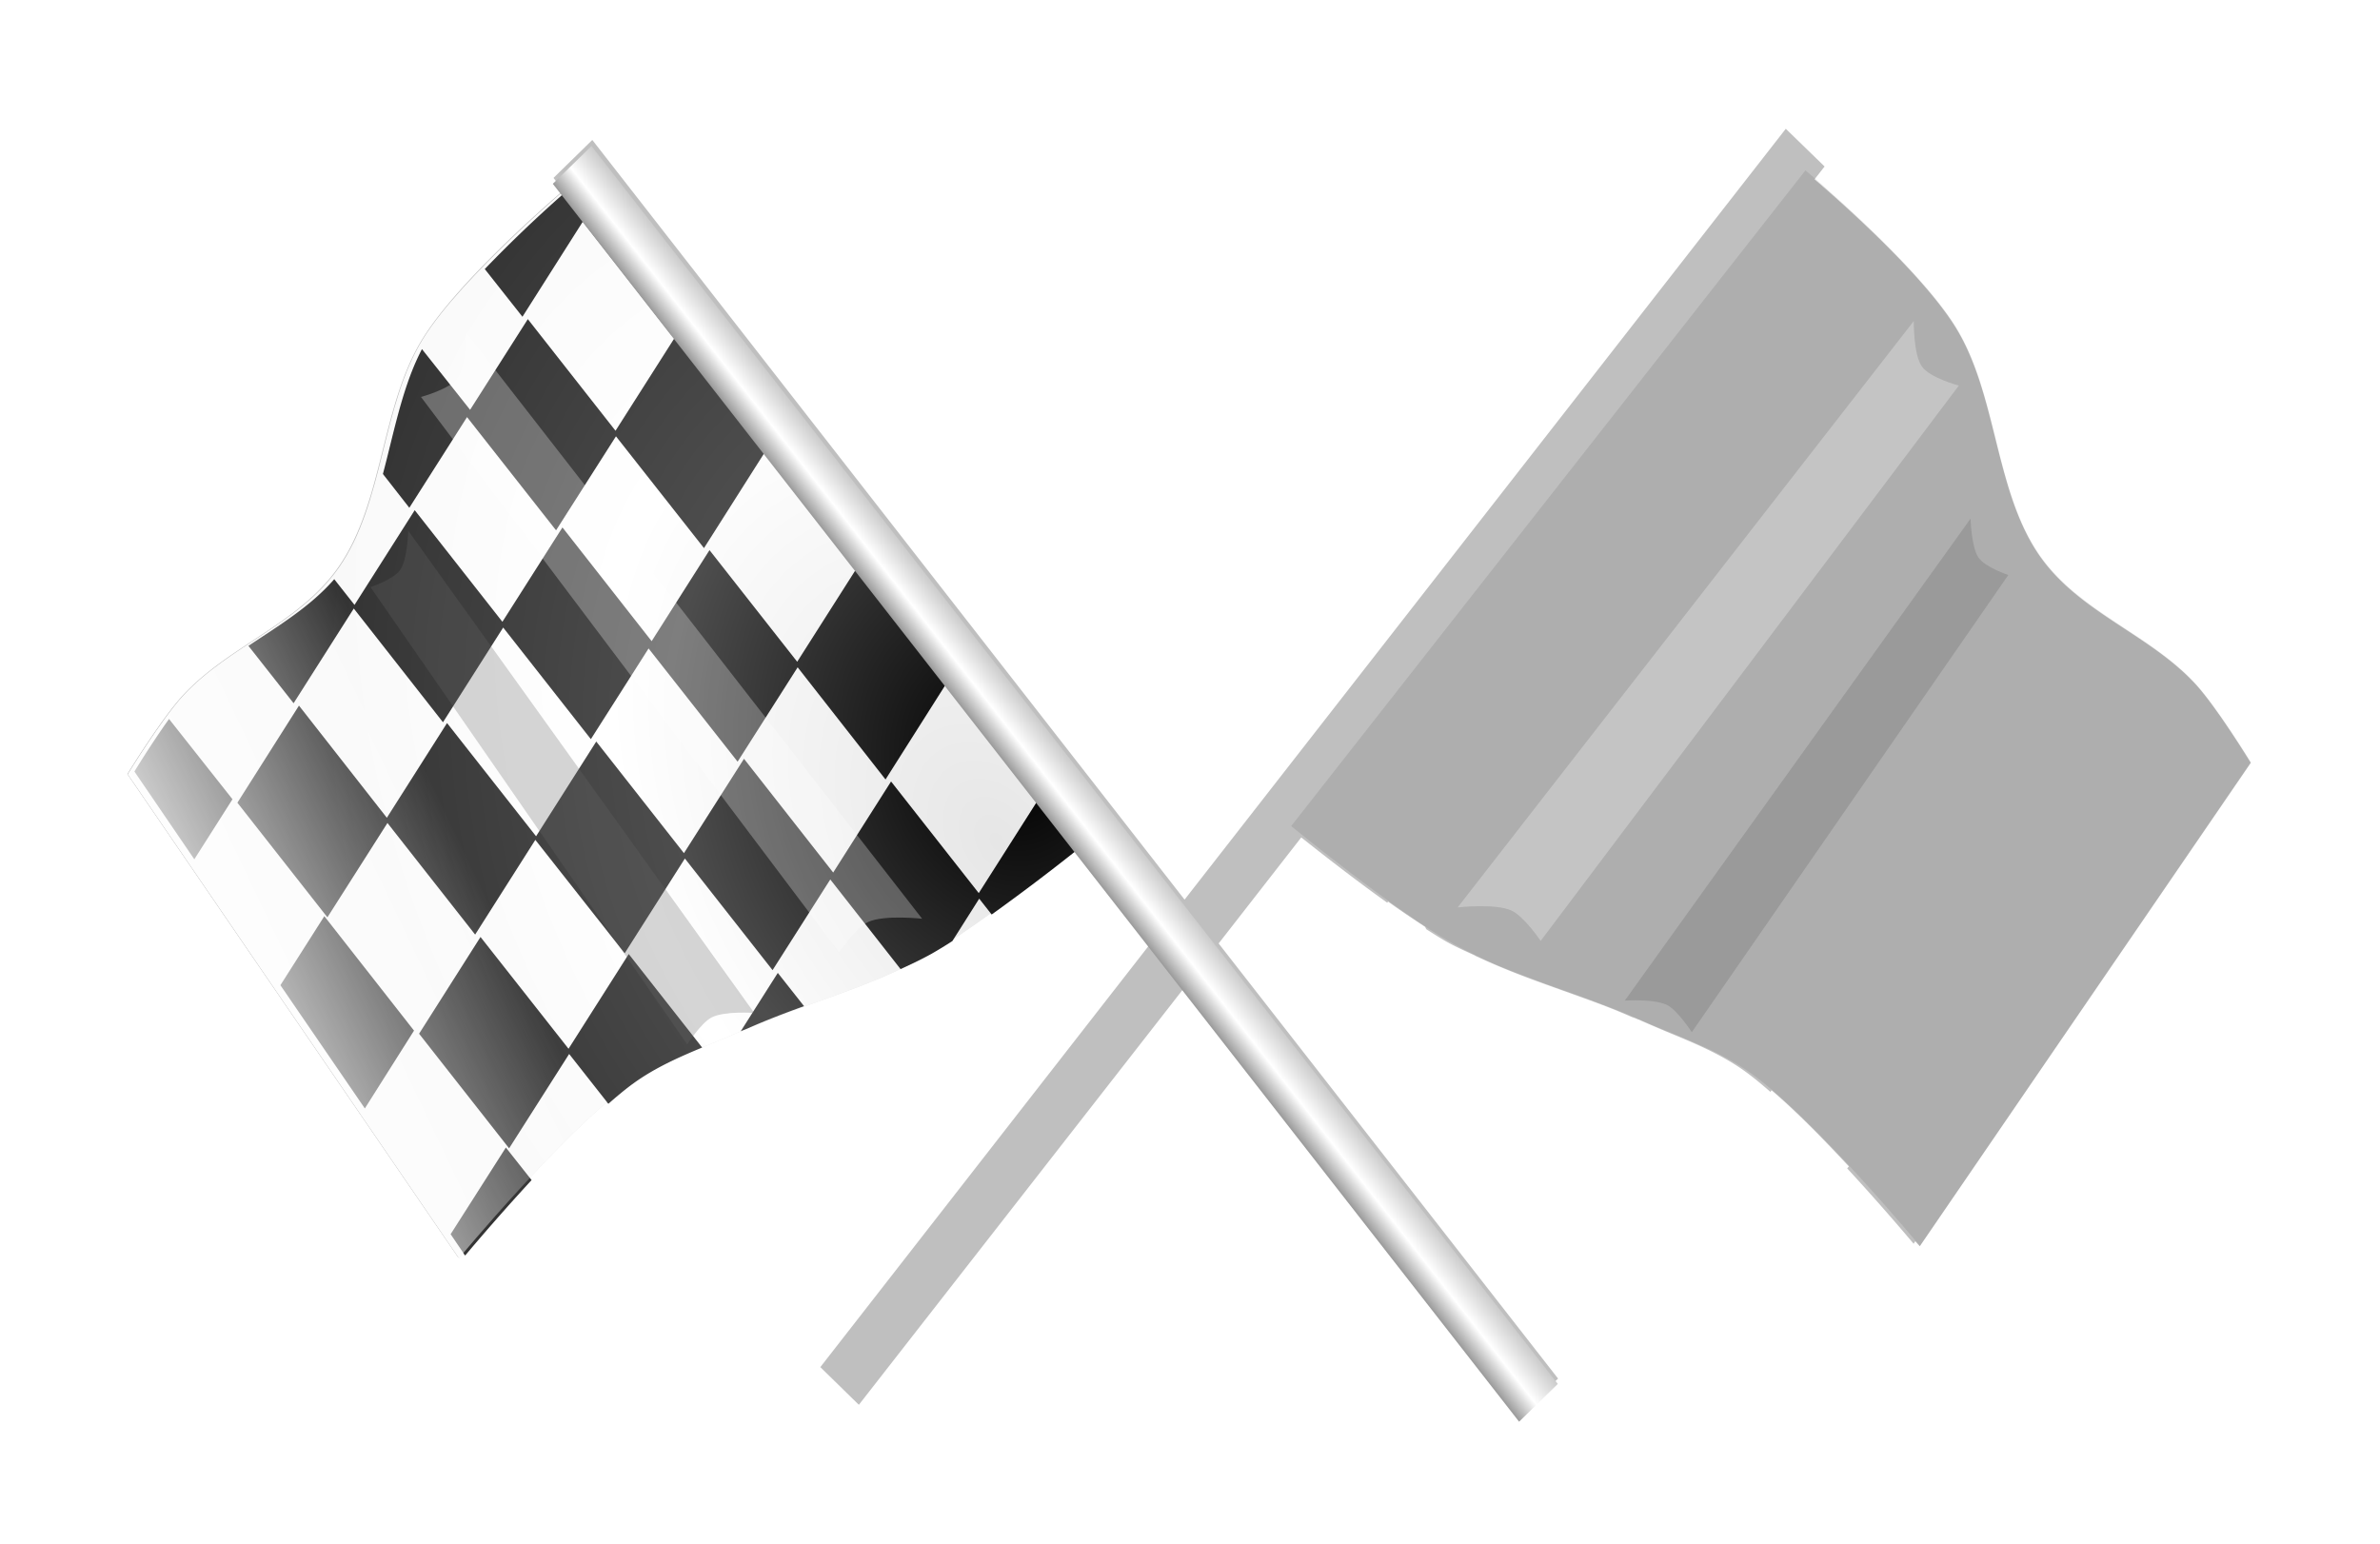 <svg xmlns="http://www.w3.org/2000/svg" xmlns:xlink="http://www.w3.org/1999/xlink" viewBox="0 0 178.8 115.98"><defs><linearGradient id="b"><stop offset="0"/><stop offset=".5" stop-color="#4d4d4d"/><stop offset="1" stop-color="#333"/></linearGradient><linearGradient id="d"><stop offset="0" stop-color="#ccc"/><stop offset=".548" stop-color="#fff"/><stop offset="1" stop-color="#999"/></linearGradient><linearGradient id="k" y2="-1324.1" xlink:href="#d" gradientUnits="userSpaceOnUse" x2="28.55" gradientTransform="matrix(.556 0 0 1.153 353.37 507.29)" y1="-1324.1" x1="20.52"/><linearGradient id="a"><stop offset="0" stop-color="#e6e6e6"/><stop offset=".583" stop-color="#fff"/><stop offset="1" stop-color="#f9f9f9"/></linearGradient><linearGradient id="c"><stop offset="0" stop-color="#fff"/><stop offset="1" stop-color="#fff" stop-opacity="0"/></linearGradient><linearGradient id="i" y2="144.2" xlink:href="#c" gradientUnits="userSpaceOnUse" x2="116.8" y1="126.13" x1="140.89"/><filter id="f" color-interpolation-filters="sRGB"><feGaussianBlur stdDeviation="1.181"/></filter><filter id="j" height="1.133" width="1.227" color-interpolation-filters="sRGB" y="-.067" x="-.114"><feGaussianBlur stdDeviation="1.226"/></filter><filter id="e" color-interpolation-filters="sRGB"><feGaussianBlur stdDeviation="2.864"/></filter><radialGradient id="h" xlink:href="#b" gradientUnits="userSpaceOnUse" cy="186.65" cx="92.687" gradientTransform="matrix(1.316 -.607 .667 1.446 -154.19 -27.123)" r="39.516"/><radialGradient id="g" xlink:href="#a" gradientUnits="userSpaceOnUse" cy="188.78" cx="98.065" gradientTransform="matrix(1.086 -.471 .673 1.55 -135.48 -58.605)" r="40.425"/></defs><path d="M481.66-328.38l-67.312 86.312-66.312-85.062-4.344 4.25 1.094 1.406c-2.536 2.176-11.961 10.483-15.75 16.594-4.703 7.585-4.355 18.321-9.438 25.594-4.438 6.35-12.225 8.741-17.406 14.344-2.407 2.603-6.218 8.813-6.218 8.813l37.062 54.156.5-.594.187.281s3.303-3.961 7.438-8.437l-.188-.219c2.789-2.997 5.856-6.141 8.625-8.5l.156.187c.994-.87 1.928-1.672 2.813-2.312 2.376-1.718 5.02-2.89 7.687-4 1.444-.593 2.892-1.183 4.313-1.813.246-.105.506-.204.75-.312.124-.055.25-.102.375-.156l.156-.063c5.511-2.308 11.28-3.91 16.688-6.469.073-.032.147-.06.219-.093.03-.014.064-.017.094-.031a44.617 44.617 0 003.093-1.563c.717-.399 1.523-.913 2.344-1.438l.156-.25a116.49 116.49 0 004.125-2.843l.094.125a250.298 250.298 0 009.625-7.25l8.25 10.562-36.969 47.438 4.313 4.219 36.469-46.75 37.469 48.03 4.344-4.218-38-48.72 9.25-11.874c2.148 1.712 5.856 4.618 9.625 7.312l.093-.125c1.396 1.008 2.804 1.943 4.125 2.813.012.008.02.023.031.03l.125.25c.822.525 1.628 1.04 2.344 1.438 1.012.563 2.05 1.021 3.094 1.5.034.017.06.047.094.063.093.043.187.082.281.125 4.958 2.338 10.227 3.885 15.312 5.906.615.253 1.232.51 1.844.781.141.063.29.1.437.157.095.041.187.083.281.125.01.004.023-.004.032 0 1.423.63 2.866 1.25 4.312 1.843 2.667 1.111 5.312 2.282 7.688 4 .884.64 1.82 1.412 2.812 2.282l.125-.188c2.778 2.362 5.857 5.522 8.656 8.531l-.187.22c4.134 4.475 7.437 8.437 7.437 8.437l.188-.282c.088.106.5.563.5.563l37.062-54.125s-3.812-6.24-6.219-8.844c-5.181-5.603-12.968-7.962-17.406-14.312-5.083-7.272-4.734-18.04-9.437-25.625-3.8-6.126-13.277-14.414-15.781-16.562l1.125-1.437-4.344-4.22z" opacity=".5" filter="url(#e)" transform="translate(-189.035 230.02) scale(.671)"/><path d="M67.287 132.82s10.654-5.69 16.505-6.691c6.31-1.08 12.945 2.329 19.182.892 5.447-1.255 9.5-6.034 14.721-8.03 2.426-.927 7.584-1.784 7.584-1.784l21.859 41.933s-12.698 4.078-18.29 7.583c-3.035 1.902-5.425 4.681-8.03 7.138-4.131 3.895-7.601 8.51-12.045 12.045-4.391 3.493-14.275 8.922-14.275 8.922z" opacity=".3" filter="url(#f)" transform="matrix(-.366 .877 .784 .41 -36.43 -99.755)"/><path d="M67.287 132.82s10.654-5.69 16.505-6.691c6.31-1.08 12.945 2.329 19.182.892 5.447-1.255 9.5-6.034 14.721-8.03 2.426-.927 7.584-1.784 7.584-1.784l21.859 41.933s-12.698 4.078-18.29 7.583c-3.035 1.902-5.425 4.681-8.03 7.138-4.131 3.895-7.601 8.51-12.045 12.045-4.391 3.493-14.275 8.922-14.275 8.922z" fill="url(#g)" transform="matrix(-.366 .877 .784 .41 -36.43 -99.755)"/><path d="M124.85 117.63s-2.594.418-4.969 1l3.313 7.625 5.625-1.031-3.97-7.594zm-13.031 4.844c-2.545 1.726-5.02 3.574-7.844 4.562l1.063 2.438-8.875 1.625 4.625 10.562-8.844 1.625 4.719 10.75-8.531 1.562 4.625 10.562-8.844 1.625 4.719 10.75-1.75.313 4.75 10.812 1.937-.344-4.719-10.719 8.938-1.625-4.656-10.594 8.843-1.625-4.687-10.719 8.5-1.562-4.625-10.562 8.875-1.625-4.719-10.75 8.875-1.625-2.375-5.438zm-26.062 3.844c-.399.006-.79.028-1.188.062l2.5 5.781-8.5 1.563 4.625 10.562-8.843 1.625 4.687 10.75-1.75.312 4.75 10.812 1.938-.343-4.688-10.72 8.906-1.624-4.625-10.594 8.813-1.625-4.688-10.72 8.5-1.562-1.406-3.187c-3.014-.45-6.046-1.142-9.031-1.094zm37.5.437l-9.094 1.656 4.656 10.594-8.875 1.625 4.688 10.72-8.875 1.624 4.625 10.562-8.844 1.625 4.719 10.75-8.531 1.563 4.625 10.562-8.844 1.625 2.094 4.75a191.213 191.213 0 007.781-4.656l-.656-1.5 3.969-.72a37.79 37.79 0 001.656-1.218c.77-.612 1.499-1.27 2.219-1.937l-3.72-8.47 8.5-1.562-4.624-10.562 8.875-1.625-4.688-10.75 8.875-1.625-4.625-10.562 8.844-1.625-4.75-10.844zm-46.625 1.938a110.055 110.055 0 00-8.188 3.718l1.032 2.375-1.782.344 4.75 10.812 1.97-.375-4.72-10.719 8.907-1.625-1.97-4.531zm57.875 7.437l-6.469 1.188 4.75 10.812 7.281-1.313-5.562-10.688zm-1.688 12.5l-9.062 1.656 4.625 10.594-8.875 1.625 3.875 8.844c1.573-1.548 3.172-3.053 5.031-4.219.692-.434 1.503-.87 2.375-1.312l-2.062-4.719 8.844-1.625-4.75-10.844zm12.939 9.063l-8.126 1.5 1.344 3.093c4.17-1.591 7.75-2.75 7.75-2.75l-.968-1.843zm-24.939 16.156l-5.468 1 1.375 3.156c1.19-1.28 2.388-2.523 3.656-3.719.148-.14.29-.296.437-.437z" color="#000" fill="url(#h)" transform="matrix(-.366 .877 .784 .41 -36.43 -99.755)"/><path d="M67.287 132.82s10.654-5.69 16.505-6.691c6.31-1.08 12.945 2.329 19.182.892 5.447-1.255 9.5-6.034 14.721-8.03 2.426-.927 7.584-1.784 7.584-1.784l21.859 41.933s-12.698 4.078-18.29 7.583c-3.035 1.902-5.425 4.681-8.03 7.138-4.131 3.895-7.601 8.51-12.045 12.045-4.391 3.493-14.275 8.922-14.275 8.922z" fill="url(#i)" transform="matrix(-.366 .877 .784 .41 -36.43 -99.755)"/><path d="M97.845 131.26l21.189 43.048s.943-2.42 1.9-3.217c.76-.633 2.784-1.02 2.784-1.02l-20.52-39.926s-1.373 1.565-2.325 1.776c-1.009.224-3.028-.66-3.028-.66z" opacity=".527" filter="url(#j)" fill="#666" transform="matrix(-.366 .877 .784 .41 -36.43 -99.755)"/><path d="M82.304 128.15l21.189 43.048s.943-2.42 1.9-3.217c.76-.633 2.784-1.02 2.784-1.02l-20.512-39.93s-1.373 1.564-2.325 1.775c-1.009.224-3.028-.66-3.028-.66z" transform="matrix(-.423 1.012 1.004 .525 -58.83 -125.586)" opacity=".527" filter="url(#j)" fill="#fff"/><path transform="matrix(-.652 .636 .569 .729 898.781 568.85)" color="#000" fill="url(#k)" d="M364.77-1083.5h4.461v127.58h-4.461z"/><g><path d="M67.287 132.82s10.654-5.69 16.505-6.691c6.31-1.08 12.945 2.329 19.182.892 5.447-1.255 9.5-6.034 14.721-8.03 2.426-.927 7.584-1.784 7.584-1.784l21.859 41.933s-12.698 4.078-18.29 7.583c-3.035 1.902-5.425 4.681-8.03 7.138-4.131 3.895-7.601 8.51-12.045 12.045-4.391 3.493-14.275 8.922-14.275 8.922z" opacity=".3" filter="url(#f)" transform="scale(.865 .968) rotate(64.964 205.975 143.327)"/><path d="M67.287 132.82s10.654-5.69 16.505-6.691c6.31-1.08 12.945 2.329 19.182.892 5.447-1.255 9.5-6.034 14.721-8.03 2.426-.927 7.584-1.784 7.584-1.784l21.859 41.933s-12.698 4.078-18.29 7.583c-3.035 1.902-5.425 4.681-8.03 7.138-4.131 3.895-7.601 8.51-12.045 12.045-4.391 3.493-14.275 8.922-14.275 8.922z" fill="url(#g)" transform="scale(.865 .968) rotate(64.964 205.975 143.327)"/><path d="M124.85 117.63s-2.594.418-4.969 1l3.313 7.625 5.625-1.031-3.97-7.594zm-13.031 4.844c-2.545 1.726-5.02 3.574-7.844 4.562l1.063 2.438-8.875 1.625 4.625 10.562-8.844 1.625 4.719 10.75-8.531 1.562 4.625 10.562-8.844 1.625 4.719 10.75-1.75.313 4.75 10.812 1.937-.344-4.719-10.719 8.938-1.625-4.656-10.594 8.843-1.625-4.687-10.719 8.5-1.562-4.625-10.562 8.875-1.625-4.719-10.75 8.875-1.625-2.375-5.438zm-26.062 3.844c-.399.006-.79.028-1.188.062l2.5 5.781-8.5 1.563 4.625 10.562-8.843 1.625 4.687 10.75-1.75.312 4.75 10.812 1.938-.343-4.688-10.72 8.906-1.624-4.625-10.594 8.813-1.625-4.688-10.72 8.5-1.562-1.406-3.187c-3.014-.45-6.046-1.142-9.031-1.094zm37.5.437l-9.094 1.656 4.656 10.594-8.875 1.625 4.688 10.72-8.875 1.624 4.625 10.562-8.844 1.625 4.719 10.75-8.531 1.563 4.625 10.562-8.844 1.625 2.094 4.75a191.213 191.213 0 007.781-4.656l-.656-1.5 3.969-.72a37.79 37.79 0 001.656-1.218c.77-.612 1.499-1.27 2.219-1.937l-3.72-8.47 8.5-1.562-4.624-10.562 8.875-1.625-4.688-10.75 8.875-1.625-4.625-10.562 8.844-1.625-4.75-10.844zm-46.625 1.938a110.055 110.055 0 00-8.188 3.718l1.032 2.375-1.782.344 4.75 10.812 1.97-.375-4.72-10.719 8.907-1.625-1.97-4.531zm57.875 7.437l-6.469 1.188 4.75 10.812 7.281-1.313-5.562-10.688zm-1.688 12.5l-9.062 1.656 4.625 10.594-8.875 1.625 3.875 8.844c1.573-1.548 3.172-3.053 5.031-4.219.692-.434 1.503-.87 2.375-1.312l-2.062-4.719 8.844-1.625-4.75-10.844zm12.939 9.063l-8.126 1.5 1.344 3.093c4.17-1.591 7.75-2.75 7.75-2.75l-.968-1.843zm-24.939 16.156l-5.468 1 1.375 3.156c1.19-1.28 2.388-2.523 3.656-3.719.148-.14.29-.296.437-.437z" color="#000" fill="url(#h)" transform="scale(.865 .968) rotate(64.964 205.975 143.327)"/><path d="M67.287 132.82s10.654-5.69 16.505-6.691c6.31-1.08 12.945 2.329 19.182.892 5.447-1.255 9.5-6.034 14.721-8.03 2.426-.927 7.584-1.784 7.584-1.784l21.859 41.933s-12.698 4.078-18.29 7.583c-3.035 1.902-5.425 4.681-8.03 7.138-4.131 3.895-7.601 8.51-12.045 12.045-4.391 3.493-14.275 8.922-14.275 8.922z" fill="url(#i)" transform="scale(.865 .968) rotate(64.964 205.975 143.327)"/><path d="M97.845 131.26l21.189 43.048s.943-2.42 1.9-3.217c.76-.633 2.784-1.02 2.784-1.02l-20.52-39.926s-1.373 1.565-2.325 1.776c-1.009.224-3.028-.66-3.028-.66z" opacity=".527" filter="url(#j)" fill="#666" transform="scale(.865 .968) rotate(64.964 205.975 143.327)"/><path d="M82.304 128.15l21.189 43.048s.943-2.42 1.9-3.217c.76-.633 2.784-1.02 2.784-1.02l-20.512-39.93s-1.373 1.564-2.325 1.775c-1.009.224-3.028-.66-3.028-.66z" transform="matrix(.423 1.012 -1.004 .525 237.615 -126.439)" opacity=".527" filter="url(#j)" fill="#fff"/><path transform="matrix(.652 .636 -.569 .729 -719.996 567.998)" color="#000" fill="url(#k)" d="M364.77-1083.5h4.461v127.58h-4.461z"/></g></svg>